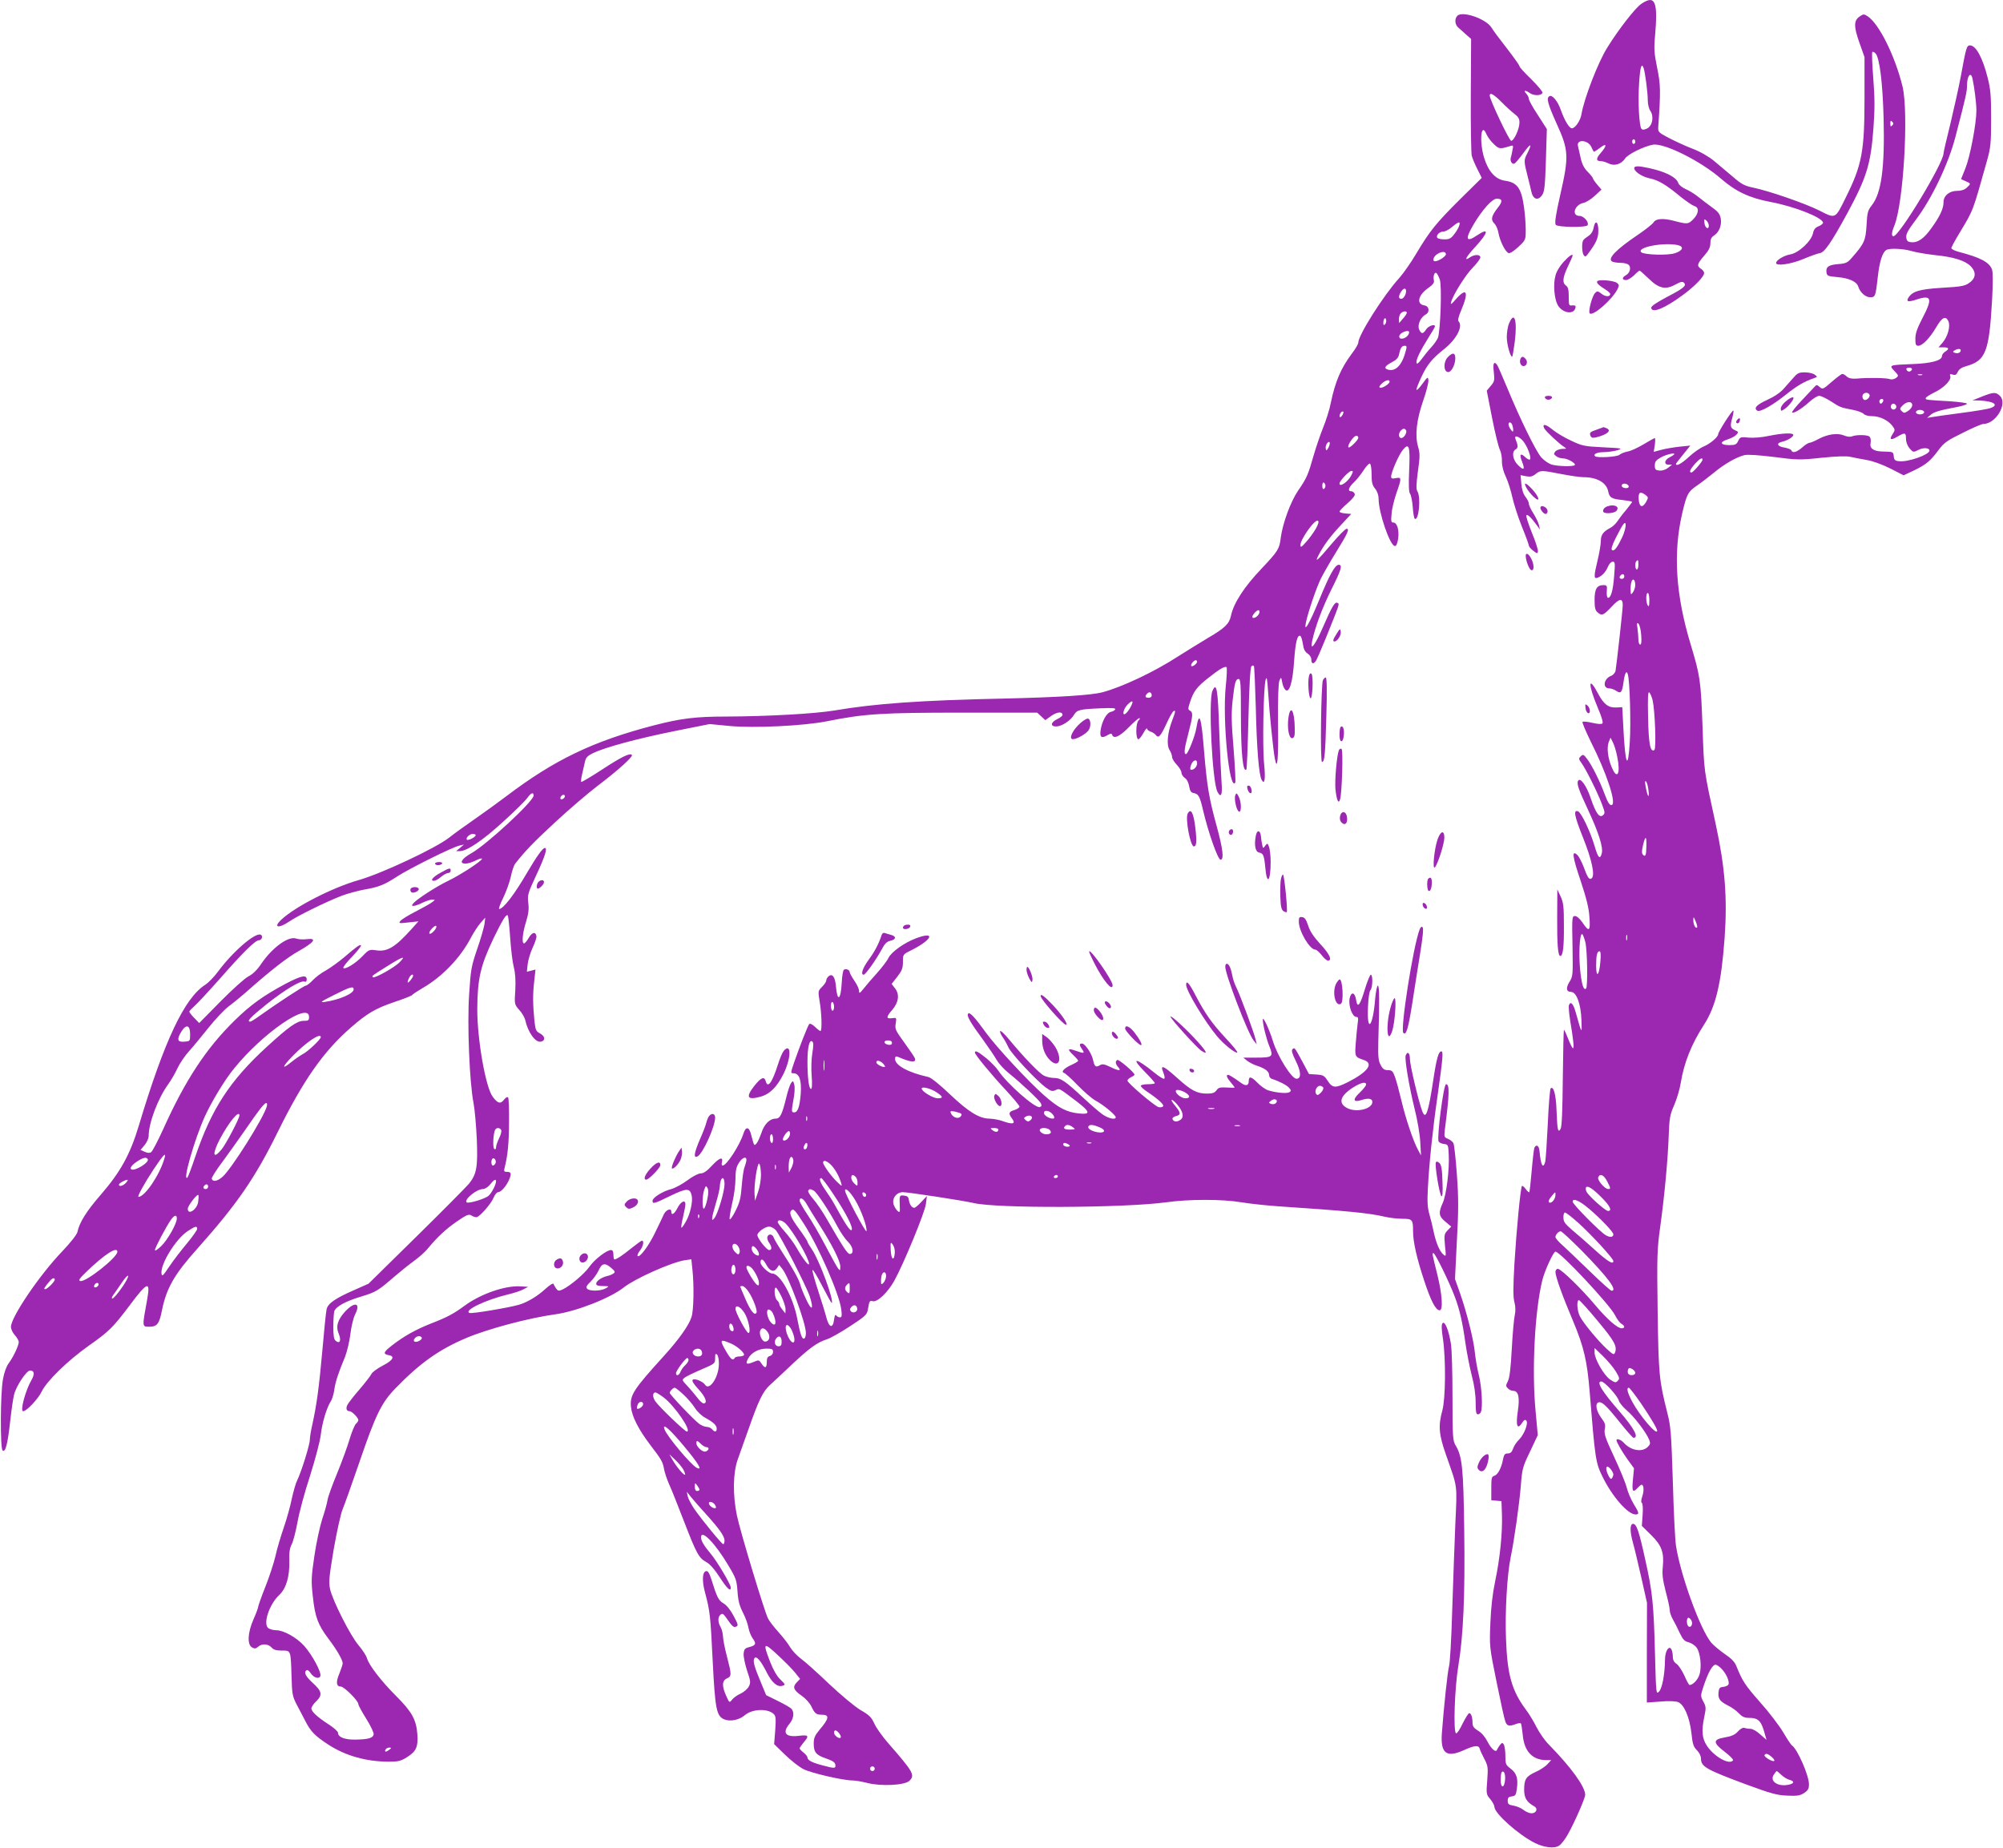 <?xml version="1.0" standalone="no"?>
<!DOCTYPE svg PUBLIC "-//W3C//DTD SVG 20010904//EN"
 "http://www.w3.org/TR/2001/REC-SVG-20010904/DTD/svg10.dtd">
<svg version="1.0" xmlns="http://www.w3.org/2000/svg"
 width="1280pt" height="1181pt" viewBox="0 0 1280 1181"
 preserveAspectRatio="xMidYMid meet">
<g transform="translate(0,1181) scale(0.1,-0.1)"
fill="#9c27b0" stroke="none">
<path d="M10488 11785 c-38 -26 -145 -163 -216 -278 -59 -93 -149 -326 -166
-428 -7 -41 -40 -89 -61 -89 -17 0 -47 50 -71 118 -19 55 -55 99 -73 87 -20
-12 -11 -47 46 -174 78 -171 80 -209 24 -455 -30 -132 -37 -183 -29 -193 13
-16 193 -18 203 -3 12 19 -24 60 -51 60 -54 0 -32 72 25 83 17 4 50 24 73 46
l42 39 -27 32 c-15 17 -27 35 -27 39 0 4 -15 24 -34 43 -24 24 -37 51 -45 89
-7 29 -14 63 -17 75 -12 47 67 40 86 -7 7 -16 14 -29 17 -29 2 0 20 12 39 26
42 33 45 14 4 -33 -32 -36 -32 -53 1 -53 11 0 33 -7 49 -15 36 -18 81 -5 105
32 18 27 118 77 177 88 71 13 305 -103 437 -218 93 -81 182 -123 316 -148 155
-29 335 -101 335 -133 0 -6 -13 -16 -28 -22 -21 -8 -31 -20 -36 -44 -10 -51
-92 -127 -145 -136 -41 -7 -91 -37 -91 -55 0 -21 94 -8 173 25 45 19 93 36
106 38 30 4 73 66 175 253 124 229 151 314 168 545 9 120 9 192 -1 319 -7 90
-10 166 -6 169 3 3 12 -1 20 -9 26 -26 46 -186 52 -414 8 -318 -14 -480 -76
-558 -25 -32 -29 -46 -33 -127 -6 -97 -14 -116 -91 -204 -30 -35 -39 -40 -90
-44 -62 -5 -80 -18 -75 -54 3 -21 10 -24 68 -29 75 -6 126 -29 135 -61 12 -37
46 -68 76 -68 33 0 35 5 49 131 11 97 29 155 54 171 19 13 110 9 163 -7 27 -8
92 -19 144 -25 122 -12 195 -35 231 -70 34 -34 36 -69 6 -97 -35 -31 -53 -35
-196 -43 -136 -9 -180 -22 -206 -62 -17 -27 -2 -30 53 -12 95 31 102 6 36
-120 -34 -65 -45 -98 -45 -131 0 -38 3 -45 19 -45 26 0 74 50 114 118 37 64
61 76 78 39 14 -32 -3 -96 -37 -137 l-26 -30 31 0 c36 0 40 -10 11 -28 -11 -7
-20 -19 -20 -28 0 -28 -69 -47 -190 -51 -148 -6 -150 -6 -114 -44 28 -30 28
-31 10 -45 -13 -9 -28 -11 -40 -7 -22 8 -138 10 -213 3 -30 -2 -48 2 -61 13
-10 10 -23 17 -29 17 -5 0 -36 -23 -68 -51 -55 -48 -58 -49 -76 -33 -17 15
-21 16 -32 3 -7 -8 -44 -47 -82 -87 -37 -39 -66 -75 -63 -78 9 -9 59 21 108
65 25 23 54 41 65 41 12 0 45 -16 75 -35 60 -39 60 -39 142 -55 31 -6 62 -18
68 -26 7 -8 30 -14 54 -14 48 0 102 -26 129 -62 18 -24 18 -27 2 -52 -24 -36
-13 -43 30 -17 49 28 55 27 55 -13 0 -22 9 -45 23 -62 23 -26 24 -26 56 -10
31 17 71 14 71 -4 0 -26 -135 -74 -192 -68 -28 2 -34 8 -36 31 -4 30 -2 29
-70 31 -60 1 -86 20 -78 56 3 15 0 32 -7 39 -12 12 -81 14 -112 2 -12 -5 -33
-2 -52 6 -42 17 -104 8 -162 -23 -24 -13 -50 -24 -57 -24 -7 0 -29 -13 -47
-30 -36 -31 -63 -38 -69 -19 -2 6 -21 14 -43 18 -47 7 -57 28 -18 37 35 8 73
31 73 44 0 15 -68 12 -156 -6 -47 -10 -100 -14 -131 -11 -50 5 -53 4 -65 -21
-11 -23 -19 -27 -57 -27 -58 0 -64 20 -12 36 22 7 48 20 57 30 15 17 15 19
-10 30 -29 13 -31 26 -15 82 6 22 8 41 6 43 -6 6 -97 -136 -97 -151 0 -18 -52
-62 -93 -79 -22 -9 -64 -38 -94 -66 -46 -43 -83 -63 -83 -45 0 2 21 30 46 60
l46 57 -69 -7 c-37 -4 -90 -13 -116 -20 l-49 -13 7 44 c3 24 3 44 0 44 -3 0
-36 -18 -72 -40 -37 -22 -82 -43 -102 -46 -20 -4 -43 -13 -52 -21 -16 -14
-144 -21 -156 -9 -14 13 13 26 55 26 26 0 65 6 87 12 38 12 32 13 -90 19 -121
6 -135 9 -206 43 -42 19 -95 51 -119 71 -42 35 -68 39 -51 6 11 -19 97 -100
127 -118 17 -11 16 -12 -12 -12 -17 -1 -38 -8 -45 -17 -11 -14 -10 -18 6 -30
10 -8 30 -14 44 -14 29 0 85 -33 74 -43 -10 -10 -103 -8 -145 3 -21 6 -50 26
-69 47 -35 41 -135 244 -219 448 -30 72 -58 136 -63 143 -20 26 -28 10 -21
-46 6 -53 4 -61 -19 -88 l-26 -31 34 -174 c19 -96 41 -187 50 -204 8 -16 14
-50 13 -75 0 -29 9 -65 26 -100 14 -30 32 -89 41 -130 9 -41 36 -125 60 -185
25 -61 45 -116 45 -122 0 -6 12 -21 28 -33 24 -19 27 -20 30 -5 2 9 -15 64
-39 121 -23 57 -39 107 -35 111 7 8 32 -16 69 -67 l18 -25 -6 27 c-3 16 -19
49 -35 75 -17 26 -30 54 -30 64 0 9 -10 29 -22 44 -14 18 -23 47 -26 83 l-5
55 35 -7 c27 -5 41 -2 61 14 31 25 37 25 165 0 56 -11 119 -20 140 -20 87 0
147 -34 159 -90 8 -41 21 -49 92 -56 33 -4 61 -9 61 -12 0 -2 -17 -25 -38 -51
-22 -25 -47 -59 -57 -74 -10 -15 -30 -34 -46 -42 -44 -23 -59 -44 -59 -83 0
-20 -9 -74 -20 -120 -25 -105 -26 -123 -2 -115 28 10 53 36 67 70 8 19 21 33
31 33 15 0 16 -10 9 -92 -7 -93 -21 -142 -40 -139 -5 1 -9 20 -7 41 3 37 1 40
-22 40 -41 0 -56 -24 -56 -94 0 -48 4 -67 18 -79 28 -25 38 -21 91 35 50 54
71 57 71 10 0 -28 -39 -379 -46 -420 -3 -12 -15 -27 -29 -32 -47 -18 -56 -80
-11 -80 12 0 32 -7 45 -16 29 -20 37 -10 46 56 8 60 20 80 28 48 12 -44 20
-314 12 -430 -11 -188 -29 -150 -41 89 l-7 133 -38 -2 c-52 -2 -80 20 -118 91
-63 119 -63 55 0 -94 24 -56 35 -93 29 -99 -6 -6 -30 -4 -65 4 -30 7 -58 10
-62 6 -4 -3 21 -61 54 -129 98 -194 161 -384 135 -401 -14 -8 -26 10 -51 77
-28 75 -77 174 -108 215 -23 31 -27 32 -41 18 -15 -14 -14 -18 5 -44 28 -39
100 -183 129 -259 21 -55 22 -63 7 -74 -22 -19 -45 13 -78 110 -26 78 -66 134
-80 111 -11 -18 2 -55 65 -190 66 -142 96 -236 86 -274 -11 -43 -24 -30 -46
47 -27 92 -85 213 -105 221 -32 12 -25 -26 30 -165 59 -147 80 -248 55 -264
-15 -9 -24 4 -51 77 -12 31 -30 65 -40 74 -36 33 -31 -10 22 -166 37 -113 53
-174 56 -232 7 -91 -2 -98 -44 -35 -18 25 -36 42 -48 42 -19 0 -20 -7 -16
-192 3 -184 3 -193 -19 -228 -25 -40 -21 -65 10 -65 34 0 63 -78 66 -180 4
-92 3 -92 -35 44 -16 60 -34 80 -45 51 -3 -8 1 -52 8 -98 21 -125 26 -177 18
-177 -4 0 -18 27 -31 61 -13 33 -25 59 -27 56 -2 -2 -5 -140 -7 -308 -2 -207
-6 -310 -14 -324 -17 -29 -21 -10 -26 115 -3 101 -19 162 -38 143 -4 -4 -13
-107 -18 -228 -6 -121 -13 -230 -17 -243 -14 -47 -28 -18 -36 72 -3 34 -22 45
-33 19 -3 -10 -11 -76 -17 -148 -6 -71 -13 -132 -15 -135 -2 -3 -13 6 -23 20
-10 14 -21 22 -24 20 -9 -9 -35 -281 -48 -493 -9 -157 -9 -219 0 -251 7 -28 8
-55 2 -82 -5 -21 -14 -118 -19 -215 -7 -126 -14 -185 -25 -207 -14 -28 -14
-32 0 -46 8 -9 24 -16 35 -16 33 0 42 -44 28 -133 -13 -90 -3 -118 27 -73 11
19 20 24 27 17 16 -16 -12 -88 -45 -122 -16 -15 -34 -42 -39 -59 -8 -22 -17
-30 -34 -30 -18 0 -24 -7 -30 -37 -10 -56 -34 -100 -56 -106 -17 -5 -19 -14
-19 -80 l0 -76 33 -3 32 -3 3 -85 c4 -114 -12 -279 -43 -425 -17 -82 -27 -168
-31 -270 -6 -149 -6 -151 40 -377 25 -124 50 -238 56 -252 10 -28 24 -32 66
-16 15 6 29 8 33 5 3 -3 8 -37 12 -74 9 -105 62 -161 150 -161 l32 0 -24 -26
c-13 -15 -47 -37 -76 -50 -61 -28 -73 -46 -73 -114 0 -52 16 -78 65 -106 25
-14 13 -44 -18 -44 -14 0 -37 10 -52 22 -15 12 -44 24 -64 27 -30 5 -36 10
-36 31 0 20 6 26 26 28 23 3 27 9 32 47 10 67 -1 101 -39 130 -32 24 -34 30
-34 83 0 31 -5 64 -10 72 -9 13 -12 12 -25 -4 -8 -10 -16 -24 -18 -29 -7 -22
-37 4 -61 51 -16 31 -38 57 -61 70 -27 17 -35 28 -35 51 0 35 -9 61 -21 61 -5
0 -24 -30 -42 -66 -17 -37 -36 -65 -42 -63 -19 7 -9 293 14 429 32 191 44 450
38 870 -5 395 -13 474 -56 543 -17 30 -19 53 -19 307 0 151 -4 304 -10 340
-13 84 -38 148 -53 133 -8 -8 -8 -36 2 -100 19 -130 17 -383 -4 -459 -27 -98
-22 -154 24 -284 75 -215 71 -179 59 -445 -6 -132 -14 -382 -20 -555 -5 -173
-14 -331 -20 -350 -9 -32 -33 -255 -46 -430 -9 -128 30 -157 142 -106 66 30
93 33 100 9 2 -10 16 -40 30 -66 23 -45 24 -55 18 -137 -7 -86 -6 -90 20 -120
14 -17 26 -40 26 -49 0 -41 152 -177 257 -230 60 -30 126 -38 156 -18 14 9 39
41 56 72 43 76 111 232 111 253 0 52 -90 176 -233 322 -25 25 -59 74 -77 109
-18 36 -49 88 -70 115 -89 120 -118 222 -126 451 -7 172 7 411 30 522 22 106
55 336 65 460 8 105 12 119 59 216 l49 104 -14 154 c-25 262 -5 641 43 836 15
61 71 183 84 183 30 0 349 -341 381 -407 12 -24 30 -48 40 -54 23 -12 25 -29
2 -29 -27 0 -94 59 -168 147 -86 103 -219 233 -240 233 -8 0 -15 -9 -15 -20 0
-30 46 -157 113 -315 68 -162 90 -254 106 -455 34 -422 38 -449 80 -535 61
-127 163 -245 213 -245 25 0 23 11 -12 67 -16 26 -37 74 -45 106 -8 32 -45
120 -81 197 -55 118 -64 144 -59 174 6 28 2 41 -19 69 -34 44 -45 94 -22 103
22 8 50 -18 142 -133 41 -51 78 -93 83 -93 36 0 4 61 -91 170 -111 127 -149
190 -115 190 20 0 105 -93 112 -123 4 -13 26 -40 50 -61 47 -39 127 -144 144
-189 9 -22 7 -30 -11 -47 -37 -34 -107 -21 -152 29 -17 19 -46 29 -46 16 0
-13 35 -73 72 -125 l40 -55 -7 -72 c-7 -77 -1 -87 30 -53 10 11 21 20 25 20
15 0 17 -38 5 -74 -8 -24 -9 -38 -3 -42 6 -4 8 -35 5 -77 l-5 -70 59 -58 c68
-67 84 -111 75 -204 -5 -47 -1 -80 18 -155 14 -52 26 -106 26 -120 0 -14 9
-41 20 -60 11 -19 31 -58 44 -87 20 -42 31 -54 57 -60 18 -5 41 -20 51 -34 24
-32 34 -125 18 -173 -10 -33 -42 -66 -63 -66 -4 0 -19 27 -33 60 -15 32 -37
66 -50 75 -17 11 -24 25 -24 48 0 17 -5 39 -10 47 -17 24 -40 -16 -40 -69 -1
-92 -18 -183 -38 -203 -19 -19 -19 -16 -26 244 -8 315 -16 394 -63 603 -39
179 -55 225 -77 225 -21 0 -21 -48 -1 -120 9 -30 32 -129 53 -220 l37 -165 -1
-319 0 -318 86 6 c53 5 96 3 113 -3 39 -15 74 -96 86 -199 7 -69 13 -87 35
-109 15 -15 26 -37 26 -53 0 -52 32 -70 290 -166 155 -57 197 -69 260 -71 62
-3 81 -1 108 16 26 17 32 27 32 57 0 56 -75 227 -109 248 -6 4 -31 42 -57 86
-26 43 -93 131 -149 193 -94 107 -110 132 -149 228 -10 26 -32 49 -74 77 -33
23 -71 55 -86 72 -71 85 -198 435 -226 622 -6 40 -15 226 -20 412 -10 307 -13
349 -35 435 -53 211 -56 244 -62 651 -5 354 -3 397 16 535 27 193 50 438 55
592 4 108 8 129 35 190 16 37 35 100 41 138 22 134 68 249 149 375 76 117 111
267 132 555 18 256 3 448 -56 723 -78 359 -75 332 -85 625 -11 296 -15 326
-75 525 -97 319 -114 587 -55 841 29 123 37 138 94 177 28 19 77 57 109 83 67
56 145 100 195 112 23 5 91 0 190 -12 146 -19 162 -20 301 -5 100 10 159 12
186 6 22 -5 69 -14 103 -20 38 -6 99 -28 151 -54 l86 -44 68 32 c76 37 104 60
157 132 33 44 54 59 152 107 63 32 122 57 131 57 81 0 158 129 108 179 -26 26
-41 26 -116 -4 l-60 -24 45 -1 c92 -4 128 -29 68 -49 -18 -6 -103 -20 -188
-31 -85 -11 -168 -23 -185 -26 l-30 -5 22 19 c22 19 54 29 176 52 31 6 57 15
57 20 0 4 -48 11 -107 15 -156 9 -158 9 -157 20 0 6 26 22 56 37 62 30 110 80
101 104 -5 13 -1 15 15 10 17 -6 24 -2 33 17 8 17 25 29 55 37 123 35 145 90
164 417 6 113 6 181 0 200 -17 47 -74 77 -212 113 -27 7 -48 18 -48 24 0 6 23
49 51 95 92 153 84 134 176 461 24 86 27 111 27 270 0 148 -3 188 -22 263 -32
128 -75 207 -113 207 -21 0 -25 -14 -59 -200 -13 -69 -43 -204 -66 -300 -24
-96 -44 -182 -44 -190 0 -62 -283 -530 -320 -530 -14 0 -12 25 5 66 59 141 93
723 53 891 -48 196 -150 401 -223 449 -23 15 -27 15 -49 0 -40 -26 -41 -63 -4
-168 l33 -93 0 -260 c0 -344 -16 -429 -121 -640 -67 -136 -63 -134 -167 -81
-92 46 -319 125 -425 147 -53 11 -74 22 -128 69 -36 30 -90 76 -120 101 -34
28 -85 58 -137 78 -45 17 -113 49 -152 69 -68 36 -70 38 -68 72 16 228 15 269
-7 376 -19 92 -21 123 -14 199 20 226 2 271 -88 210z m16 -412 c10 -31 26
-157 26 -203 0 -25 7 -56 16 -68 24 -35 15 -93 -18 -112 -19 -10 -31 -11 -38
-4 -15 15 -24 176 -15 297 6 100 16 130 29 90z m2101 -65 c12 -56 25 -157 25
-204 0 -84 -40 -294 -70 -369 l-28 -70 29 -13 c35 -15 35 -16 7 -42 -14 -13
-35 -20 -62 -20 -49 0 -86 -31 -86 -72 0 -41 -23 -91 -76 -164 -48 -69 -89
-97 -132 -92 -21 2 -28 9 -30 31 -3 21 12 47 63 115 101 134 206 354 251 527
66 253 74 290 74 327 0 63 24 94 35 46z m-513 -300 c-9 -9 -12 -7 -12 12 0 19
3 21 12 12 9 -9 9 -15 0 -24z m-1642 -103 c0 -8 -4 -15 -10 -15 -5 0 -10 7
-10 15 0 8 5 15 10 15 6 0 10 -7 10 -15z m2080 -1334 c0 -15 -19 -23 -38 -16
-14 5 -14 7 -2 15 19 12 40 13 40 1z m-312 -123 c-3 -7 -11 -13 -18 -13 -7 0
-15 6 -17 13 -3 7 4 12 17 12 13 0 20 -5 18 -12z m65 -35 c-7 -2 -19 -2 -25 0
-7 3 -2 5 12 5 14 0 19 -2 13 -5z m-337 -124 c10 -17 -23 -46 -37 -32 -7 7 -9
19 -6 27 7 18 33 21 43 5z m88 -44 c-4 -8 -10 -15 -15 -15 -5 0 -9 7 -9 15 0
8 7 15 15 15 9 0 12 -6 9 -15z m186 -25 c0 -11 -12 -27 -26 -36 -23 -15 -27
-16 -41 -2 -14 14 -13 18 6 37 27 27 61 28 61 1z m-104 -1 c10 -17 -13 -36
-27 -22 -12 12 -4 33 11 33 5 0 12 -5 16 -11z m179 -39 c8 -13 -20 -24 -41
-16 -20 8 -9 26 16 26 10 0 22 -5 25 -10z m-2631 -86 c3 -9 6 -23 6 -32 -1
-15 -3 -14 -15 2 -17 22 -20 46 -6 46 5 0 12 -7 15 -16z m70 -104 c27 -33 54
-106 43 -117 -4 -3 -18 3 -30 15 -32 30 -39 18 -20 -30 20 -51 11 -58 -27 -20
-34 34 -41 85 -14 100 16 9 16 23 -1 65 -12 29 21 20 49 -13z m963 -86 c-4 -4
-17 -12 -29 -18 -32 -16 -36 -46 -6 -46 l23 0 -25 -20 c-15 -12 -37 -19 -55
-18 -26 3 -30 7 -30 33 0 24 7 34 40 52 36 20 98 33 82 17z m183 -32 c0 -12
-60 -82 -71 -82 -17 0 -9 19 22 55 30 33 49 44 49 27z m-472 -169 c2 -8 -5
-13 -17 -13 -21 0 -35 13 -24 24 10 10 36 3 41 -11z m108 -57 c18 -14 18 -17
4 -43 -24 -42 -44 -36 -48 15 -3 46 9 54 44 28z m-149 -269 c-32 -67 -51 -92
-65 -83 -8 5 -1 29 24 79 20 40 41 78 48 86 23 29 18 -28 -7 -82z m103 -177
c0 -16 -4 -30 -10 -30 -11 0 -14 43 -3 53 11 12 13 8 13 -23z m-90 -75 c0 -8
-7 -15 -15 -15 -16 0 -20 12 -8 23 11 12 23 8 23 -8z m70 -54 c0 -15 -7 -36
-15 -47 -13 -18 -14 -17 -15 18 0 43 9 70 21 62 5 -3 9 -18 9 -33z m90 -98 c0
-35 -3 -44 -10 -33 -13 20 -13 80 0 80 6 0 10 -21 10 -47z m-52 -223 c3 -40 1
-60 -7 -60 -6 0 -11 15 -11 33 0 17 -3 50 -6 72 -5 33 -4 38 7 28 7 -7 15 -40
17 -73z m73 -416 c15 -65 24 -310 11 -318 -26 -16 -37 40 -40 209 -3 129 -1
167 8 159 6 -6 16 -29 21 -50z m-226 -362 c22 -106 0 -150 -34 -69 -26 58 -34
127 -21 163 l12 29 14 -28 c9 -16 22 -58 29 -95z m200 -217 c6 -57 -8 -35 -19
30 -5 28 -4 37 3 30 6 -6 13 -33 16 -60z m-14 -356 c-1 -57 -6 -68 -22 -52 -8
8 -8 25 1 63 15 62 23 58 21 -11z m324 -517 c-10 -10 -25 21 -24 48 1 23 2 22
15 -9 8 -18 12 -36 9 -39z m-714 -94 c13 -53 16 -284 5 -296 -16 -15 -28 23
-38 116 -10 101 -4 232 12 232 4 0 14 -24 21 -52z m266 15 c-3 -10 -5 -4 -5
12 0 17 2 24 5 18 2 -7 2 -21 0 -30z m-170 -139 c-7 -90 -27 -109 -27 -27 0
67 6 93 22 93 7 0 9 -24 5 -66z m43 -1404 c24 -46 24 -50 7 -50 -22 0 -70 57
-64 74 11 28 36 17 57 -24z m-33 -106 c52 -52 67 -84 39 -84 -17 0 -122 94
-137 122 -5 10 -7 23 -4 28 9 15 43 -6 102 -66z m-297 18 c0 -26 -25 -56 -39
-48 -8 5 -5 16 11 36 28 35 28 35 28 12z m217 -90 c77 -66 153 -147 153 -161
0 -19 -20 -22 -47 -7 -33 17 -213 198 -213 215 0 26 44 7 107 -47z m-70 -89
c82 -74 223 -227 223 -243 0 -25 -35 -4 -117 70 -48 44 -114 101 -145 127 -47
40 -57 54 -57 81 -1 17 4 32 10 32 6 0 45 -30 86 -67z m19 -175 c169 -172 233
-258 193 -258 -7 0 -68 55 -138 123 -69 67 -147 141 -173 165 -27 23 -48 48
-48 55 0 16 20 37 34 37 6 0 65 -55 132 -122z m103 -450 c108 -129 126 -163
112 -202 -7 -18 -11 -16 -54 23 -56 52 -149 164 -171 208 -18 35 -22 103 -6
103 5 0 59 -59 119 -132z m118 -326 c23 -38 24 -45 11 -58 -12 -13 -18 -12
-48 8 -40 27 -100 131 -100 173 l0 29 56 -54 c30 -30 67 -74 81 -98z m123 -7
c0 -17 -36 -20 -45 -5 -4 6 -4 18 -1 26 4 12 10 13 26 4 11 -6 20 -17 20 -25z
m38 -197 c64 -95 102 -159 102 -173 0 -34 -111 95 -159 185 -31 58 -39 90 -22
90 5 0 40 -46 79 -102z m-178 -452 c0 -6 -4 -17 -9 -24 -6 -10 -13 -3 -25 22
-21 45 -11 69 16 37 10 -13 18 -28 18 -35z m499 -934 c11 -21 -2 -48 -18 -38
-14 9 -15 56 -1 56 5 0 14 -8 19 -18z m193 -309 c30 -31 51 -80 44 -99 -3 -7
-17 -14 -33 -16 -24 -2 -28 -8 -31 -36 -4 -40 9 -57 62 -84 23 -11 53 -33 68
-49 20 -21 36 -29 62 -29 63 0 81 -18 104 -103 l11 -38 -40 35 c-22 21 -50 36
-63 36 -13 0 -31 3 -39 6 -9 3 -26 -6 -41 -23 -19 -21 -41 -31 -84 -38 -77
-13 -77 -34 1 -93 31 -24 55 -48 52 -53 -21 -33 -120 22 -166 91 -33 49 -37
96 -17 191 11 52 10 62 -7 93 -19 36 -19 36 4 106 28 82 55 130 74 130 7 0 25
-12 39 -27z m319 -562 c13 -11 21 -22 17 -26 -9 -9 -68 26 -62 37 8 13 20 10
45 -11z m-1703 -146 c-4 -56 -28 -58 -28 -2 0 24 3 47 7 50 13 14 24 -11 21
-48z m1766 30 c15 -14 38 -28 51 -31 32 -8 32 -22 1 -30 -72 -18 -131 20 -100
64 8 12 16 22 18 22 2 0 15 -11 30 -25z"/>
<path d="M9313 11709 c-19 -19 -16 -57 6 -75 10 -9 33 -29 50 -45 l32 -28 -2
-358 c-1 -197 2 -371 6 -388 4 -16 20 -55 36 -86 l28 -56 -136 -134 c-156
-155 -196 -205 -282 -349 -34 -58 -84 -129 -110 -158 -97 -106 -261 -364 -261
-412 0 -9 -18 -40 -41 -70 -70 -94 -106 -177 -135 -317 -8 -42 -31 -113 -49
-157 -18 -45 -45 -124 -60 -176 -35 -123 -44 -146 -99 -225 -49 -72 -100 -211
-112 -306 -8 -67 -18 -83 -119 -190 -114 -119 -182 -224 -199 -306 -11 -51
-40 -78 -144 -139 -53 -32 -141 -86 -196 -121 -149 -97 -359 -196 -482 -228
-73 -19 -285 -32 -629 -40 -530 -11 -824 -32 -1081 -76 -126 -21 -429 -38
-694 -39 -195 0 -290 -12 -460 -56 -389 -101 -637 -220 -944 -453 -56 -42
-148 -109 -206 -149 -58 -40 -130 -92 -160 -116 -85 -67 -430 -229 -577 -271
-166 -47 -407 -170 -495 -253 -55 -51 -18 -59 52 -11 51 35 232 124 332 163
37 14 102 32 145 40 94 16 128 30 213 85 77 50 352 187 395 196 l30 7 -25 -21
-25 -21 25 0 c44 0 149 71 280 192 71 64 138 131 150 148 23 33 40 39 40 15 0
-36 -299 -313 -397 -368 -64 -36 -82 -67 -38 -67 14 0 44 9 65 20 22 11 40 16
40 11 0 -14 -142 -106 -220 -143 -71 -34 -198 -116 -219 -142 -11 -14 -11 -16
3 -16 9 0 34 9 56 20 22 11 50 20 62 20 22 0 21 -1 -7 -21 -16 -11 -64 -37
-106 -59 -41 -21 -82 -46 -90 -56 -13 -16 -10 -17 50 -10 l65 7 -43 -48 c-105
-117 -156 -148 -227 -137 -43 6 -47 5 -87 -37 -45 -47 -112 -88 -123 -76 -4 4
21 36 56 72 34 36 60 69 57 72 -8 7 -25 -5 -107 -75 -34 -29 -87 -67 -116 -84
-30 -16 -69 -45 -86 -64 -18 -19 -38 -34 -44 -34 -11 0 -188 -116 -298 -195
-26 -19 -52 -35 -57 -35 -25 0 1 28 103 110 120 95 220 155 244 146 9 -4 14 1
14 14 0 32 -36 24 -135 -28 -142 -76 -223 -134 -325 -234 -182 -178 -316 -382
-456 -693 -35 -77 -70 -144 -78 -149 -9 -7 -24 -6 -41 2 l-27 12 26 31 c14 17
26 43 26 58 0 83 59 240 125 331 18 25 45 71 59 102 15 32 49 82 75 110 26 29
82 97 125 151 42 53 100 114 129 136 29 21 93 74 142 118 131 115 235 196 302
233 103 58 122 86 52 77 -23 -3 -53 -1 -66 4 -49 18 -152 -56 -224 -162 -26
-39 -54 -66 -82 -80 -23 -12 -102 -83 -178 -160 l-136 -138 -31 32 c-18 18
-32 36 -32 41 0 4 14 19 30 33 17 14 90 93 164 176 146 167 227 247 250 247
20 0 29 30 11 36 -36 14 -180 -111 -274 -239 -23 -31 -59 -68 -79 -81 -133
-85 -261 -355 -425 -901 -56 -186 -117 -296 -246 -445 -89 -102 -134 -175
-146 -234 -4 -17 -41 -65 -98 -125 -145 -151 -327 -420 -327 -482 0 -14 11
-38 25 -53 14 -15 25 -35 25 -44 -1 -24 -35 -96 -64 -135 -15 -20 -29 -58 -37
-102 -17 -90 -18 -439 -3 -455 18 -18 33 38 49 185 8 72 19 148 25 171 13 54
79 154 102 154 28 0 31 -23 9 -61 -39 -68 -74 -199 -53 -199 22 0 96 79 118
125 33 68 166 198 303 295 128 90 154 116 260 257 113 151 133 159 112 40 -33
-181 -34 -177 13 -177 50 0 64 18 81 105 29 142 79 230 228 396 253 284 368
451 512 744 163 330 291 514 468 668 103 90 158 122 276 162 61 20 113 41 116
46 3 5 34 25 68 45 124 72 240 193 306 320 18 34 46 77 62 95 l30 34 -5 -42
c-4 -23 -24 -95 -47 -160 -37 -109 -41 -131 -51 -288 -13 -191 2 -561 28 -695
8 -41 17 -146 21 -232 7 -179 -1 -222 -50 -284 -18 -21 -169 -174 -337 -339
l-305 -300 -90 -40 c-122 -53 -171 -87 -178 -124 -4 -16 -16 -135 -27 -263
-21 -235 -36 -345 -64 -473 -9 -38 -16 -82 -16 -97 0 -33 -55 -207 -80 -258
-10 -19 -25 -73 -35 -118 -9 -46 -32 -129 -51 -184 -19 -55 -44 -138 -54 -185
-11 -46 -40 -135 -65 -197 -25 -63 -45 -120 -45 -126 0 -6 -13 -42 -30 -80
-38 -86 -41 -163 -9 -180 16 -9 24 -8 38 4 24 22 64 20 86 -4 13 -15 31 -20
66 -20 58 0 57 5 62 -166 3 -110 6 -126 31 -175 16 -30 41 -78 56 -107 35 -69
61 -96 148 -153 109 -71 242 -109 387 -109 62 0 77 4 118 30 57 36 70 66 64
146 -7 93 -35 143 -136 244 -96 96 -175 199 -186 242 -4 14 -27 50 -52 80 -53
61 -167 286 -184 362 -9 45 -6 77 24 256 20 113 45 226 56 252 11 26 59 160
107 300 104 305 142 383 232 475 155 160 277 247 452 321 137 58 398 128 573
152 133 19 349 104 433 171 71 56 302 160 390 174 l42 6 7 -67 c11 -103 8
-260 -6 -302 -17 -54 -81 -143 -173 -245 -197 -217 -221 -253 -214 -328 6 -63
48 -145 123 -244 73 -95 80 -108 89 -157 4 -21 18 -63 32 -95 15 -32 57 -139
95 -237 80 -207 95 -234 142 -260 23 -12 53 -46 86 -97 49 -75 71 -95 71 -66
0 20 -87 167 -129 217 -43 51 -61 82 -61 104 0 55 92 -40 174 -179 50 -83 54
-96 59 -168 4 -59 13 -92 35 -135 16 -31 32 -75 35 -97 4 -21 16 -52 27 -67
25 -34 20 -45 -23 -56 -27 -7 -32 -13 -35 -43 -1 -19 9 -67 22 -107 23 -67 24
-77 11 -102 -8 -15 -31 -35 -52 -45 -21 -9 -46 -27 -55 -39 -17 -21 -17 -21
-37 24 -29 63 -27 98 4 112 31 14 31 23 0 142 -14 53 -25 111 -25 129 -1 17
-7 43 -15 57 -18 32 -19 64 -1 79 11 10 18 7 33 -14 44 -63 50 -68 67 -62 15
6 14 13 -16 69 -20 38 -45 69 -65 80 -32 19 -41 38 -78 156 -13 39 -21 52 -33
50 -24 -5 -27 -63 -6 -139 31 -117 34 -143 48 -429 16 -315 24 -359 75 -380
38 -15 95 -4 132 28 48 40 146 43 184 6 13 -13 14 -31 9 -104 l-7 -88 69 -67
c38 -37 91 -79 119 -93 50 -25 252 -72 312 -72 17 0 60 -7 95 -16 89 -23 241
-15 270 14 36 36 25 56 -134 238 -37 42 -78 99 -90 126 -19 42 -33 56 -89 88
-38 23 -122 93 -203 169 -75 72 -156 144 -180 161 -23 17 -53 49 -67 72 -13
23 -47 66 -75 97 -28 31 -58 70 -66 86 -24 48 -178 558 -199 659 -27 131 -25
272 5 356 13 36 44 126 71 200 62 177 90 236 134 276 20 18 83 77 141 132 113
106 162 142 225 162 22 7 88 44 147 83 98 64 108 74 114 106 9 55 11 60 32 54
29 -7 96 57 137 131 59 106 196 438 202 491 l6 50 -35 -37 c-19 -21 -40 -38
-45 -38 -16 0 -31 22 -35 50 -2 19 -10 26 -30 28 -30 4 -31 2 -28 -67 2 -39 0
-43 -13 -32 -9 7 -20 25 -26 41 -13 39 17 80 59 80 35 0 386 -54 450 -69 148
-36 961 -32 1230 4 151 21 359 21 485 0 55 -9 159 -20 230 -25 447 -30 580
-43 680 -66 33 -8 85 -14 116 -14 65 0 69 -5 69 -80 0 -68 24 -174 72 -318 42
-128 73 -187 98 -187 23 0 16 102 -14 225 -36 144 -35 140 -25 140 10 0 101
-185 136 -279 31 -83 49 -161 68 -298 9 -61 27 -153 40 -204 16 -60 25 -122
25 -171 0 -60 3 -78 14 -78 8 0 17 7 20 16 12 32 5 158 -13 232 -11 43 -22
109 -26 147 -8 83 -51 254 -95 380 l-32 90 12 243 c11 196 11 278 0 425 -7
100 -17 190 -22 200 -5 10 -21 22 -35 28 -24 9 -25 13 -20 57 30 232 31 292 8
292 -16 0 -59 -334 -48 -365 3 -7 18 -15 34 -17 27 -3 28 -5 31 -68 5 -96 -15
-256 -38 -308 -29 -64 -26 -86 17 -121 l37 -31 -23 -24 c-22 -23 -23 -30 -17
-98 8 -71 7 -72 -12 -55 -24 22 -46 76 -61 147 -6 30 -18 80 -27 110 -12 43
-14 80 -9 170 8 153 30 367 60 575 36 253 39 295 26 295 -18 0 -31 -44 -52
-185 -32 -211 -48 -255 -70 -198 -23 60 -79 296 -79 333 0 40 -15 54 -27 24
-8 -22 21 -195 58 -346 17 -67 33 -161 35 -208 l5 -85 -19 35 c-30 54 -79 199
-107 318 -14 59 -32 126 -41 150 -13 36 -20 42 -45 42 -22 0 -33 7 -46 33 -15
27 -17 52 -15 152 8 258 7 355 -3 355 -5 0 -13 -37 -17 -83 -14 -181 -54 -227
-46 -53 2 56 9 101 16 108 14 14 16 98 2 98 -5 0 -21 -39 -36 -87 -33 -111
-49 -131 -58 -74 -7 49 -31 55 -41 11 -10 -46 16 -120 43 -120 12 0 13 -9 8
-42 -3 -24 -9 -79 -12 -124 -7 -88 -6 -90 51 -109 66 -22 27 -76 -100 -141
-82 -41 -100 -40 -132 10 -20 31 -28 35 -70 38 l-48 3 -42 79 c-50 92 -50 93
-64 79 -7 -7 -1 -29 21 -73 35 -70 37 -115 5 -115 -31 0 -120 142 -150 239
-24 78 -64 163 -65 140 -1 -29 22 -124 42 -172 27 -67 21 -72 -87 -72 l-80 0
25 -20 c14 -11 41 -25 60 -31 53 -17 80 -37 80 -60 0 -11 8 -22 18 -25 47 -15
93 -39 109 -56 15 -17 15 -21 3 -29 -16 -10 -84 -4 -136 12 -16 5 -48 27 -69
49 -39 40 -55 43 -55 10 0 -29 -18 -34 -47 -13 -50 36 -78 53 -85 53 -15 0 -8
-19 17 -48 14 -17 25 -31 25 -33 0 -2 -23 -2 -51 0 -43 2 -53 0 -65 -18 -12
-16 -26 -21 -60 -21 -65 0 -101 19 -190 99 -90 81 -112 90 -90 36 8 -19 11
-37 6 -40 -5 -3 -33 14 -62 38 -122 99 -157 102 -60 4 34 -34 62 -66 62 -70 0
-4 -20 -7 -45 -7 -25 0 -45 -5 -45 -10 0 -6 18 -23 41 -38 73 -49 111 -84 101
-94 -6 -6 -19 -7 -29 -4 -28 9 -198 154 -198 169 0 6 10 16 23 22 12 5 22 13
22 16 0 14 -101 100 -110 94 -15 -9 -12 -26 7 -47 22 -25 1 -24 -55 4 -36 17
-48 19 -64 9 -25 -15 -34 -8 -42 31 -8 42 -52 108 -71 108 -19 0 -19 -10 1
-38 18 -26 11 -27 -45 -7 -49 17 -52 9 -11 -30 17 -16 30 -32 30 -35 0 -4 -18
-15 -40 -25 -50 -22 -72 -46 -50 -53 8 -2 47 -37 85 -77 39 -40 90 -85 115
-99 53 -29 130 -93 130 -107 0 -19 -48 -8 -87 20 -22 16 -75 62 -119 103 -117
109 -145 128 -188 128 -20 0 -50 7 -65 15 -30 15 -128 117 -220 228 -30 37
-57 63 -60 56 -2 -6 6 -23 17 -39 11 -15 27 -44 36 -64 16 -38 177 -211 239
-257 33 -24 42 -26 62 -17 27 12 19 16 134 -71 88 -67 93 -86 17 -78 -80 8
-132 35 -226 118 -100 88 -304 308 -369 398 -74 102 -103 133 -114 122 -12
-12 13 -56 98 -171 34 -47 72 -103 84 -125 13 -22 47 -60 77 -84 80 -64 193
-171 205 -192 7 -15 6 -21 -6 -25 -28 -11 -211 150 -267 235 -13 19 -47 54
-76 78 -51 41 -72 52 -72 35 0 -13 107 -143 198 -240 48 -52 87 -99 87 -105 0
-7 -15 -16 -32 -22 -36 -10 -40 -21 -18 -51 29 -38 9 -44 -60 -19 -22 8 -58
14 -81 15 -65 0 -135 43 -253 155 -65 62 -121 107 -138 111 -127 28 -213 74
-213 115 0 16 4 19 18 14 85 -37 120 -39 108 -8 -3 8 -34 53 -67 99 -56 77
-61 87 -55 122 6 38 5 38 -24 34 -38 -5 -38 8 1 52 41 48 49 98 20 137 l-23
30 36 46 c30 39 36 54 36 94 0 49 0 49 53 75 137 69 158 125 29 76 -74 -28
-156 -87 -174 -124 -8 -18 -42 -62 -74 -98 -33 -36 -71 -81 -86 -100 -24 -30
-28 -32 -28 -14 0 12 -13 41 -30 65 -16 24 -30 49 -30 55 0 15 -23 24 -37 16
-6 -4 -12 -42 -14 -84 -6 -110 -28 -125 -37 -23 -5 61 -23 85 -47 65 -8 -7
-15 -19 -15 -27 0 -8 -12 -26 -27 -41 -26 -26 -26 -27 -15 -94 13 -75 16 -188
5 -188 -4 0 -20 12 -35 27 -17 16 -32 23 -37 17 -9 -10 -59 -138 -97 -247 -22
-65 -22 -67 -4 -67 38 0 53 -43 47 -131 -7 -85 -19 -119 -42 -119 -18 0 -18 5
-4 85 7 34 9 75 5 91 -7 27 -9 28 -21 11 -7 -10 -21 -51 -30 -90 -27 -111 -40
-137 -68 -137 -39 0 -74 -36 -92 -93 -10 -28 -23 -58 -31 -66 -15 -17 -15 -16
-34 57 -13 52 -35 54 -50 4 -24 -74 -107 -202 -132 -202 -6 0 -8 9 -5 20 10
39 -15 31 -62 -19 -33 -36 -55 -51 -73 -51 -15 0 -50 -18 -85 -44 -32 -24 -78
-49 -103 -56 -55 -14 -120 -55 -120 -75 0 -22 9 -20 115 32 104 50 124 50 135
2 9 -37 -9 -119 -37 -167 -13 -24 -27 -42 -29 -39 -2 2 2 33 11 68 8 35 15 72
15 82 0 31 -29 18 -50 -23 -21 -41 -40 -52 -40 -24 0 24 -32 13 -47 -16 -6
-14 -30 -64 -53 -111 -41 -88 -102 -170 -115 -157 -4 4 2 19 14 34 21 26 29
64 13 64 -4 0 -34 -22 -67 -48 -56 -46 -96 -72 -109 -72 -3 0 -6 14 -6 30 0
21 -5 30 -16 30 -27 0 -105 -60 -137 -106 -32 -46 -125 -124 -172 -146 -24
-11 -29 -10 -41 6 -7 11 -15 24 -17 30 -2 6 -24 -7 -49 -30 -53 -49 -118 -88
-173 -104 -67 -19 -299 -58 -314 -52 -41 15 100 83 244 118 39 9 84 24 100 33
l30 16 -49 3 c-97 6 -252 -47 -356 -123 -69 -51 -111 -74 -217 -115 -98 -39
-171 -80 -246 -138 -57 -44 -62 -56 -22 -64 41 -7 26 -33 -38 -66 -35 -18 -69
-43 -74 -55 -6 -12 -40 -56 -75 -97 -36 -41 -70 -85 -77 -98 -13 -24 -7 -42
13 -42 15 0 56 -42 56 -57 0 -6 -7 -16 -15 -23 -8 -7 -27 -51 -41 -99 -14 -47
-50 -146 -80 -219 -31 -74 -58 -150 -61 -170 -3 -20 -18 -75 -34 -122 -15 -47
-38 -152 -50 -235 -20 -135 -21 -161 -10 -258 14 -133 33 -182 99 -270 54 -71
92 -137 92 -159 0 -7 -10 -36 -21 -64 -24 -56 -20 -84 9 -84 21 0 112 -91 112
-112 0 -8 23 -50 50 -93 28 -44 49 -89 48 -100 -4 -24 -34 -33 -118 -34 -68
-1 -110 16 -110 44 0 8 -26 31 -58 52 -74 48 -112 83 -112 103 0 9 13 29 30
45 42 41 38 64 -20 117 -48 44 -61 70 -40 83 5 3 16 -5 25 -19 20 -30 54 -40
62 -19 9 23 -51 134 -103 193 -49 54 -131 100 -179 100 -17 0 -39 6 -50 13
-36 27 5 152 70 213 44 41 66 117 64 215 -2 54 2 83 15 108 10 19 26 82 37
141 10 59 46 193 80 296 34 108 64 221 69 264 9 78 37 170 63 212 9 12 19 46
23 73 7 52 25 107 68 210 13 33 29 99 35 147 6 50 19 105 31 128 36 71 -1 83
-61 21 -51 -55 -65 -98 -44 -147 17 -42 7 -66 -20 -44 -11 9 -15 32 -15 89 0
42 3 86 6 99 9 30 71 65 176 96 91 28 104 36 208 126 36 31 92 76 125 100 33
24 71 58 85 75 64 78 117 127 187 176 64 44 79 50 94 41 10 -7 25 -12 33 -12
19 0 92 82 110 124 8 20 21 36 29 36 19 0 53 39 71 81 16 40 13 49 -17 49 -16
0 -18 5 -12 27 20 81 27 153 28 290 1 83 -2 155 -6 159 -5 5 -17 -2 -27 -16
-22 -28 -40 -23 -72 21 -45 61 -98 364 -98 557 1 196 20 279 105 457 57 117
80 154 90 144 3 -4 10 -67 15 -140 5 -74 15 -159 23 -189 10 -38 13 -84 10
-147 -6 -92 -6 -92 25 -128 18 -19 34 -48 38 -63 17 -79 65 -147 100 -140 31
6 28 35 -4 52 -27 14 -30 21 -37 83 -10 102 -11 170 -1 252 l8 74 -27 -7 -28
-7 5 48 c3 26 17 74 32 106 15 31 26 65 24 74 -6 30 -27 25 -49 -11 -11 -20
-25 -36 -30 -36 -16 0 -10 65 12 136 16 52 20 82 15 122 -6 51 -3 62 49 174
58 124 75 178 57 178 -14 0 -50 -50 -112 -155 -83 -143 -154 -235 -180 -235
-5 0 6 32 25 70 19 39 41 99 49 135 7 36 20 73 27 83 64 82 115 135 254 264
88 82 212 188 275 236 132 100 228 187 218 197 -13 14 -69 -14 -194 -96 -69
-45 -127 -79 -130 -77 -2 3 0 27 7 54 6 27 14 63 18 79 5 23 17 35 52 52 75
36 281 92 519 140 l225 45 125 -12 c156 -15 475 0 625 30 239 48 352 55 862
55 l481 0 26 -24 26 -24 39 28 c38 26 71 28 71 5 0 -6 -16 -18 -35 -27 -43
-21 -44 -49 -1 -46 36 3 89 39 110 75 19 31 35 35 174 41 65 3 92 1 89 -6 -2
-7 -14 -14 -28 -17 -28 -6 -58 -61 -66 -120 -6 -44 7 -52 48 -27 17 10 23 10
26 0 10 -28 48 -11 105 47 32 33 63 60 69 60 6 0 3 -7 -6 -16 -18 -18 -18
-119 0 -119 5 0 20 18 32 40 12 22 23 35 23 28 0 -6 10 -15 22 -19 13 -4 28
-14 34 -22 17 -23 31 -8 68 72 18 40 38 76 45 80 15 10 14 -1 -9 -61 -30 -78
-36 -157 -16 -187 9 -14 16 -34 16 -44 0 -11 14 -33 30 -50 17 -18 30 -40 30
-51 0 -10 10 -25 21 -33 13 -8 24 -29 28 -53 5 -29 12 -41 26 -43 35 -7 42
-20 64 -115 35 -146 94 -312 111 -312 23 0 15 69 -25 215 -49 177 -62 259 -80
473 -18 228 -31 267 -50 153 -8 -51 -54 -166 -66 -166 -15 0 -11 34 16 136 29
112 30 130 9 142 -13 7 -13 13 2 58 22 66 43 94 117 152 69 55 104 75 115 68
4 -2 2 -58 -5 -123 -22 -217 23 -676 61 -615 3 6 -2 103 -11 217 -14 169 -15
224 -6 308 13 116 19 137 39 137 12 0 14 -40 14 -227 0 -250 13 -374 35 -351
3 3 9 150 13 327 5 207 12 325 19 332 6 6 13 7 16 2 3 -5 8 -123 12 -263 6
-266 20 -432 37 -464 20 -37 26 6 16 104 -11 108 -4 490 10 535 7 24 10 9 16
-80 7 -119 33 -378 43 -425 16 -81 23 -7 20 223 -1 166 2 260 9 277 11 24 11
24 18 -12 3 -20 13 -41 21 -48 25 -21 46 50 55 186 8 117 21 171 40 159 5 -3
12 -26 16 -51 4 -32 13 -50 30 -61 14 -9 24 -25 24 -39 0 -26 12 -31 27 -11 6
6 34 71 63 142 92 229 91 223 78 231 -17 11 -36 -22 -93 -153 -51 -117 -84
-160 -70 -92 17 85 65 214 122 329 64 127 74 160 48 160 -24 0 -59 -64 -125
-225 -63 -153 -99 -215 -85 -145 14 68 68 226 97 284 17 33 59 107 95 165 76
123 89 151 68 151 -8 0 -51 -44 -96 -97 -88 -105 -111 -125 -83 -72 30 60 76
122 144 194 l65 70 -37 3 c-21 2 -38 7 -38 12 0 5 23 29 51 53 35 31 50 50 46
61 -4 9 -13 16 -22 16 -24 0 -18 24 16 56 17 16 45 50 62 77 17 26 35 46 41
44 6 -2 11 -32 11 -68 0 -52 4 -70 23 -93 14 -18 22 -42 22 -66 0 -87 73 -300
104 -300 9 0 16 16 21 48 7 55 -7 102 -31 102 -14 0 -16 8 -11 58 2 31 17 90
31 131 34 96 33 102 -4 95 -23 -5 -30 -3 -30 10 0 27 49 140 75 171 40 48 47
23 40 -134 -4 -95 -2 -137 6 -147 6 -8 14 -46 17 -84 2 -39 9 -73 13 -76 26
-15 40 138 17 175 -9 15 -8 43 3 128 13 94 14 114 1 158 -21 73 -10 170 33
295 20 57 35 116 33 130 -3 24 -5 22 -38 -23 -19 -26 -36 -44 -38 -38 -2 5 13
43 33 85 36 76 67 114 144 175 79 63 122 146 92 177 -6 5 -1 31 16 69 51 120
37 152 -33 73 -29 -34 -36 -38 -31 -20 11 45 93 176 140 223 26 27 47 55 47
64 0 20 -39 20 -68 -1 -39 -27 -24 3 31 63 90 97 96 133 15 78 -71 -48 -77
-23 -19 74 55 92 117 161 146 161 37 0 39 -17 7 -57 -41 -53 -47 -77 -24 -100
11 -10 23 -36 27 -58 9 -55 46 -129 67 -133 9 -2 37 17 62 41 46 43 46 44 46
110 0 36 -5 101 -11 143 -17 122 -43 158 -122 169 -61 9 -106 59 -133 147 -32
106 -19 233 15 150 7 -16 27 -44 46 -62 34 -33 40 -34 104 -14 22 7 23 5 16
-27 -3 -19 -8 -41 -11 -49 -5 -21 11 -44 25 -35 7 4 32 34 57 68 47 65 58 63
23 -5 -22 -42 -21 -50 4 -148 8 -30 18 -73 23 -95 11 -51 44 -60 70 -20 14 21
18 61 23 223 l6 197 -57 89 c-32 48 -58 95 -58 104 0 8 -7 24 -17 34 -20 22
-6 24 25 2 25 -17 73 -16 79 3 3 6 -30 45 -71 86 -42 40 -76 78 -76 84 0 6
-36 56 -79 112 -44 56 -89 116 -100 135 -35 56 -186 108 -218 75z m282 -551
c28 -29 66 -63 83 -76 24 -18 32 -31 32 -55 0 -41 -35 -117 -53 -117 -12 0
-137 263 -137 289 0 23 25 9 75 -41z m-270 -790 c-4 -13 -18 -38 -32 -55 -20
-27 -31 -33 -63 -33 -21 0 -42 5 -45 10 -10 16 14 40 39 40 12 0 37 13 56 30
42 35 54 37 45 8z m-85 -183 c0 -14 -48 -45 -70 -45 -18 0 -11 28 12 44 28 20
58 21 58 1z m-39 -162 c14 -42 4 -327 -12 -372 -6 -14 -25 -42 -43 -61 -18
-19 -45 -53 -61 -75 -22 -29 -31 -35 -33 -23 -4 19 24 76 79 164 22 34 39 64
39 68 0 17 -42 3 -56 -19 -20 -31 -31 -32 -45 -1 -13 28 9 79 42 96 28 15 22
54 -9 58 -52 8 -40 65 22 109 34 24 43 36 39 52 -6 25 4 54 16 46 5 -3 15 -22
22 -42z m-220 -96 c-6 -15 -17 -27 -26 -27 -20 0 -19 20 1 49 21 30 38 14 25
-22z m9 -116 c0 -6 -11 -23 -25 -38 l-24 -28 -1 26 c0 14 5 30 12 37 14 14 38
16 38 3z m-139 -74 c-8 -8 -11 -5 -11 9 0 27 14 41 18 19 2 -9 -1 -22 -7 -28z
m149 -66 c-11 -21 -47 -34 -56 -20 -8 13 5 29 30 39 28 10 38 3 26 -19z m-15
-98 c-23 -94 -64 -139 -114 -126 -30 8 -22 24 24 48 29 15 41 28 46 51 8 40
17 54 36 54 12 0 14 -6 8 -27z m-105 -203 c0 -14 -47 -43 -61 -38 -8 3 -4 12
11 26 25 23 50 29 50 12z m-300 -211 c-7 -11 -14 -18 -17 -15 -8 8 5 36 17 36
7 0 7 -6 0 -21z m405 -99 c9 -14 -13 -50 -30 -50 -18 0 -20 31 -3 48 15 15 25
15 33 2z m-305 -49 c0 -12 -48 -61 -60 -61 -12 0 3 34 28 62 14 17 32 16 32
-1z m-191 -63 c-12 -20 -14 -21 -17 -5 -2 10 2 25 9 34 18 21 23 0 8 -29z
m146 -177 c-21 -41 -75 -78 -75 -51 0 16 61 80 76 80 12 0 12 -4 -1 -29z
m-165 -66 c0 -8 -4 -17 -10 -20 -6 -4 -10 5 -10 20 0 15 4 24 10 20 6 -3 10
-12 10 -20z m-63 -277 c-14 -24 -41 -61 -61 -83 -29 -33 -35 -36 -36 -20 0 39
96 173 113 156 6 -6 1 -24 -16 -53z m-359 -534 c-4 -20 -34 -41 -44 -31 -8 8
24 47 38 47 5 0 8 -7 6 -16z m-398 -313 c0 -13 -29 -35 -37 -28 -7 8 15 37 28
37 5 0 9 -4 9 -9z m-290 -217 c0 -8 -9 -14 -20 -14 -22 0 -26 10 -8 28 13 13
28 7 28 -14z m-134 -71 c-8 -16 -22 -35 -30 -42 -28 -24 -19 27 10 56 31 31
41 25 20 -14z m424 -361 c0 -21 -18 -42 -36 -42 -10 0 -10 7 -3 30 12 33 39
41 39 12z m-4040 -211 c0 -12 -20 -25 -27 -18 -7 7 6 27 18 27 5 0 9 -4 9 -9z
m-570 -249 c0 -12 -49 -37 -56 -29 -11 10 17 37 37 37 11 0 19 -4 19 -8z
m-269 -615 c-29 -30 -39 -12 -10 19 14 15 25 20 27 14 3 -7 -5 -21 -17 -33z
m-216 -196 c-30 -33 -163 -107 -172 -97 -8 8 -10 7 91 70 100 63 123 70 81 27z
m85 -88 c-1 -11 -26 -43 -33 -43 -4 0 -1 11 5 25 10 23 28 35 28 18z m-380
-87 c0 -27 -93 -67 -185 -80 -34 -5 -25 2 59 44 105 53 126 59 126 36z m3070
-112 c0 -13 -4 -24 -10 -24 -5 0 -10 14 -10 31 0 17 4 28 10 24 6 -3 10 -17
10 -31z m-3355 -64 c0 -22 -4 -25 -36 -25 -42 -1 -93 -37 -234 -166 -235 -215
-353 -396 -456 -699 -23 -69 -46 -129 -50 -135 -37 -40 43 242 110 389 44 96
127 234 188 308 185 228 478 428 478 328z m-760 -110 c0 -45 0 -45 -37 -48
-45 -4 -50 14 -18 66 30 48 55 40 55 -18z m835 -19 c0 -14 -81 -91 -114 -108
-17 -9 -50 -32 -74 -51 -63 -52 -61 -33 5 35 88 91 183 155 183 124z m3141
-103 c-6 -36 -8 -99 -4 -146 4 -53 2 -82 -4 -82 -14 0 -23 73 -23 176 0 90 13
145 32 126 7 -7 7 -28 -1 -74z m509 66 c0 -10 -7 -14 -22 -12 -32 5 -35 28 -4
28 17 0 26 -5 26 -16z m-433 -171 c-2 -16 -4 -3 -4 27 0 30 2 43 4 28 2 -16 2
-40 0 -55z m378 37 c11 -13 14 -20 6 -20 -18 0 -51 19 -51 30 0 17 26 11 45
-10z m3085 -132 c0 -7 -18 -30 -41 -52 -48 -45 -42 -65 15 -46 41 13 66 8 66
-13 0 -45 -101 -70 -160 -40 -61 31 -47 79 38 133 50 31 82 38 82 18z m-274
-19 c3 -6 -3 -21 -15 -33 -18 -17 -23 -19 -31 -7 -11 18 5 51 25 51 7 0 17 -5
21 -11z m-2469 -32 c40 -27 42 -37 5 -37 -29 0 -102 44 -102 62 0 16 59 1 97
-25z m1600 -9 c20 -16 15 -28 -12 -28 -27 0 -69 35 -60 50 6 10 50 -3 72 -22z
m566 -59 c-7 -7 -20 -8 -30 -5 -17 7 -17 8 1 22 23 17 48 2 29 -17z m-629 -10
c36 -43 44 -79 20 -96 -21 -16 -45 -14 -51 4 -3 7 7 15 21 19 34 8 33 21 -5
67 -17 20 -26 37 -21 37 6 0 22 -14 36 -31z m-5819 -11 c-22 -76 -225 -398
-282 -449 -34 -30 -63 -35 -70 -13 -2 6 29 56 70 110 40 55 104 144 142 199
90 131 124 175 137 175 5 0 6 -10 3 -22z m6053 -15 c-10 -2 -26 -2 -35 0 -10
3 -2 5 17 5 19 0 27 -2 18 -5z m-1615 -32 c4 -5 1 -13 -7 -20 -17 -15 -50 -1
-60 25 -5 13 -1 14 27 9 17 -4 36 -10 40 -14z m582 -1 c10 -11 15 -23 11 -27
-11 -11 -61 11 -64 30 -5 24 30 22 53 -3z m-5195 -10 c0 -19 -88 -187 -115
-218 -55 -66 -60 -29 -10 67 59 111 125 190 125 151z m3627 -32 c-3 -7 -5 -2
-5 12 0 14 2 19 5 13 2 -7 2 -19 0 -25z m1437 23 c3 -5 -1 -14 -9 -21 -12 -10
-18 -10 -30 0 -13 11 -13 15 -3 21 17 11 35 11 42 0z m262 -66 c18 -13 17 -14
-18 -15 -36 0 -47 8 -31 23 10 11 28 8 49 -8z m170 0 c45 -18 36 -40 -13 -32
-39 7 -66 25 -57 38 8 13 30 11 70 -6z m897 8 c-7 -2 -21 -2 -30 0 -10 3 -4 5
12 5 17 0 24 -2 18 -5z m-4720 -27 c3 -8 -3 -31 -14 -52 -10 -21 -19 -47 -19
-57 0 -11 -4 -15 -11 -11 -12 7 -7 103 6 124 9 15 32 12 38 -4z m3177 5 c0
-18 -17 -20 -36 -6 -18 14 -18 14 9 15 15 0 27 -4 27 -9z m329 -4 c14 -17 5
-27 -24 -27 -24 0 -49 22 -38 33 11 12 50 8 62 -6z m-1661 -28 c-3 -24 -33
-48 -44 -36 -8 8 23 57 37 57 6 0 9 -10 7 -21z m-108 -30 c0 -17 -4 -28 -10
-24 -5 3 -10 17 -10 31 0 13 5 24 10 24 6 0 10 -14 10 -31z m216 -55 c-3 -8
-10 -12 -16 -9 -7 4 -6 14 2 28 12 24 24 8 14 -19z m1676 8 c-19 -6 -44 6 -37
18 4 7 14 6 28 -2 14 -7 17 -13 9 -16z m141 21 c-7 -2 -19 -2 -25 0 -7 3 -2 5
12 5 14 0 19 -2 13 -5z m-5923 -100 c-31 -105 -125 -243 -165 -243 -10 0 36
84 98 178 63 95 82 113 67 65z m4020 -16 c-1 -12 -7 -33 -15 -47 l-14 -25 -1
37 c0 43 9 70 21 62 5 -3 9 -15 9 -27z m-4126 14 c13 -20 -83 -79 -105 -65
-13 8 7 32 46 56 33 20 51 23 59 9z m2223 -25 c-4 -9 -11 -16 -17 -16 -11 0
-14 33 -3 44 11 10 26 -11 20 -28z m1603 20 c0 -8 -5 -27 -11 -43 -7 -15 -15
-71 -19 -123 -6 -79 -13 -106 -40 -160 -18 -36 -35 -59 -37 -53 -3 7 5 53 16
102 12 49 21 119 21 156 0 51 5 76 21 101 21 35 49 46 49 20z m542 -33 c27
-29 50 -71 63 -113 7 -25 7 -25 -25 5 -36 34 -90 108 -90 124 0 20 26 11 52
-16z m-449 -60 c0 -33 -8 -82 -19 -113 l-19 -55 -3 40 c-5 59 18 209 30 197 6
-6 10 -36 11 -69z m94 35 c-3 -7 -5 -2 -5 12 0 14 2 19 5 13 2 -7 2 -19 0 -25z
m511 -50 c7 -7 12 -23 12 -37 0 -23 -1 -24 -20 -6 -11 10 -20 26 -20 37 0 21
11 23 28 6z m1292 2 c0 -5 -7 -10 -16 -10 -8 0 -12 5 -9 10 3 6 10 10 16 10 5
0 9 -4 9 -10z m-2130 -49 c0 -46 -42 -187 -64 -216 -23 -30 -20 -3 9 95 14 46
25 94 25 106 0 12 3 29 6 38 11 29 24 16 24 -23z m693 -60 c84 -126 132 -220
119 -233 -9 -9 -41 39 -111 167 -12 22 -38 62 -57 89 -33 47 -43 76 -26 76 5
0 39 -44 75 -99z m-4518 69 c-18 -20 -45 -27 -45 -12 0 9 37 30 54 31 5 1 1
-8 -9 -19z m2365 10 c0 -21 -28 -76 -48 -93 -22 -20 -130 -52 -140 -42 -18 18
64 85 104 85 13 0 32 12 46 29 24 31 38 38 38 21z m-1840 -35 c0 -8 -7 -15
-15 -15 -16 0 -20 12 -8 23 11 12 23 8 23 -8z m3190 -80 c-6 -30 -16 -57 -21
-60 -13 -8 -12 87 2 122 9 25 11 26 20 10 7 -12 7 -35 -1 -72z m680 55 c20
-11 99 -130 152 -230 19 -36 49 -80 67 -97 34 -34 40 -78 11 -78 -14 0 -44 46
-145 221 -27 48 -67 106 -88 130 -21 24 -36 48 -32 54 8 12 12 12 35 0z m264
-59 c38 -62 79 -174 73 -200 -3 -15 -137 237 -137 259 0 23 32 -6 64 -59z m71
31 c0 -18 -20 -15 -23 4 -3 10 1 15 10 12 7 -3 13 -10 13 -16z m-4269 -47 c-9
-48 -66 -84 -66 -41 0 19 63 101 68 87 2 -7 1 -27 -2 -46z m3890 -13 c11 -20
48 -80 81 -132 82 -129 133 -231 133 -266 -1 -28 -1 -28 -16 -9 -8 11 -44 76
-80 145 -36 69 -88 158 -115 198 -27 40 -49 79 -49 87 0 28 25 15 46 -23z
m-17 -127 c93 -145 224 -445 237 -544 5 -43 4 -51 -9 -51 -9 0 -19 6 -24 13
-5 7 -10 -3 -13 -28 -7 -57 -31 -53 -48 10 -7 28 -31 105 -53 173 -22 67 -39
127 -37 134 3 7 30 -39 62 -101 32 -62 59 -111 61 -109 16 15 -79 272 -125
340 -16 23 -30 47 -30 51 0 5 -25 43 -55 84 -52 71 -64 101 -48 116 14 14 23
4 82 -88z m-672 43 c-3 -8 -6 -5 -6 6 -1 11 2 17 5 13 3 -3 4 -12 1 -19z
m-3337 -6 c0 -33 -58 -136 -100 -177 -22 -21 -40 -33 -40 -25 0 14 70 147 102
193 22 31 38 35 38 9z m3891 -33 c46 -46 149 -223 149 -256 0 -20 -36 26 -81
104 -16 28 -50 74 -74 101 -25 28 -45 55 -45 61 0 18 28 13 51 -10z m-3761
-34 c0 -7 -29 -49 -65 -92 -36 -43 -87 -109 -113 -148 -42 -62 -47 -67 -50
-44 -7 60 91 219 166 269 51 34 62 36 62 15z m3697 -7 c28 -31 197 -361 218
-425 27 -85 13 -96 -23 -19 -18 38 -35 81 -38 95 -8 33 -54 115 -115 207 -25
39 -50 81 -54 92 -7 25 -33 29 -41 7 -3 -8 1 -24 10 -37 20 -28 20 -48 1 -48
-16 0 -75 75 -75 96 0 18 49 54 75 54 12 0 31 -10 42 -22z m761 -148 c-5 -55
-23 -41 -26 20 -2 51 -1 54 13 35 9 -12 15 -35 13 -55z m-998 39 c7 -11 9 -28
6 -36 -6 -14 -9 -14 -26 2 -23 21 -27 55 -5 55 8 0 19 -9 25 -21z m130 -45 c0
-11 -4 -12 -19 -5 -22 12 -34 38 -24 54 7 12 43 -28 43 -49z m-4100 15 c0 -36
-200 -194 -236 -187 -15 3 -8 15 41 62 114 109 195 162 195 125z m4857 -46
c-3 -10 -5 -4 -5 12 0 17 2 24 5 18 2 -7 2 -21 0 -30z m-712 -33 c23 -44 49
-55 69 -27 l15 22 20 -25 c42 -52 151 -347 151 -410 0 -16 -4 -32 -10 -35 -14
-9 -26 26 -45 125 -27 141 -109 290 -160 290 -22 0 -75 50 -75 71 0 28 17 23
35 -11z m-988 -25 c24 -21 26 -26 13 -35 -8 -6 -26 -13 -40 -16 -37 -9 -70
-32 -70 -49 0 -11 12 -15 43 -15 41 -1 42 -1 17 -15 -32 -18 -104 -19 -118 -2
-9 10 -3 21 21 44 18 17 41 49 52 72 21 48 41 52 82 16z m793 -10 c0 -29 -16
-41 -24 -19 -8 21 3 56 15 49 5 -4 9 -17 9 -30z m96 17 c20 -13 54 -76 54
-101 0 -19 -3 -21 -15 -11 -17 14 -65 94 -65 109 0 13 10 14 26 3z m866 -63
c-1 -13 -9 -31 -17 -39 -13 -13 -15 -11 -15 12 0 36 10 60 24 55 6 -2 10 -15
8 -28z m-4853 -21 c-22 -42 -80 -118 -91 -118 -6 0 -3 10 6 23 9 12 32 46 52
75 35 53 57 66 33 20z m-459 3 c0 -13 -48 -61 -61 -61 -12 0 -7 9 30 53 15 18
31 23 31 8z m280 -30 c0 -12 -20 -25 -27 -18 -7 7 6 27 18 27 5 0 9 -4 9 -9z
m4800 -27 c0 -31 -2 -35 -15 -24 -18 15 -19 32 -3 48 17 17 18 16 18 -24z
m-646 -21 c30 -45 58 -121 50 -134 -12 -20 -37 11 -70 87 -19 43 -34 80 -34
81 0 2 7 3 15 3 8 0 26 -17 39 -37z m209 -28 c15 -31 27 -68 27 -83 l-1 -27
-19 24 c-11 13 -20 29 -20 36 0 7 -7 18 -15 25 -15 13 -21 80 -7 80 4 0 20
-25 35 -55z m485 -78 c4 -21 -25 -34 -40 -19 -8 8 -8 16 2 27 16 19 34 15 38
-8z m-722 -27 c27 -40 45 -130 27 -130 -13 0 -83 131 -83 154 0 29 29 17 56
-24z m182 -2 c28 -59 21 -96 -12 -60 -23 26 -33 82 -14 82 8 0 20 -10 26 -22z
m-253 -89 c8 -23 1 -34 -14 -24 -13 8 -15 45 -2 45 5 0 13 -9 16 -21z m369
-11 c8 -13 17 -38 21 -55 9 -46 -16 -44 -38 2 -29 62 -16 104 17 53z m-147
-24 c18 -28 9 -59 -18 -59 -18 0 -38 42 -32 66 7 27 29 24 50 -7z m320 -21
c-3 -10 -5 -4 -5 12 0 17 2 24 5 18 2 -7 2 -21 0 -30z m-2532 -12 c7 -13 -32
-34 -46 -26 -7 5 -6 11 2 21 13 16 35 18 44 5z m2300 -27 c0 -22 -5 -29 -20
-29 -23 0 -32 30 -14 51 18 22 34 11 34 -22z m-327 -10 c42 -17 94 -63 86 -76
-3 -4 -16 -8 -29 -8 -13 0 -27 -4 -30 -10 -12 -19 -25 -9 -55 43 -43 74 -40
80 28 51z m-184 -50 c8 -21 -1 -34 -23 -34 -26 0 -44 23 -29 38 17 17 45 15
52 -4z m456 -5 c0 -12 -8 -23 -20 -26 -15 -4 -20 -14 -20 -39 0 -40 -12 -43
-34 -9 -15 23 -17 24 -52 9 -44 -18 -52 -13 -33 23 20 37 67 63 117 63 36 0
42 -3 42 -21z m-346 -78 c-1 -85 -62 -175 -89 -131 -13 20 -67 42 -78 31 -7
-7 4 -25 36 -60 46 -49 61 -91 33 -91 -7 0 -26 17 -41 38 -16 20 -44 54 -63
74 -35 37 -35 38 -16 53 10 8 58 31 107 52 86 37 87 38 87 72 0 28 2 32 13 22
6 -6 12 -33 11 -60z m-194 26 c0 -8 -10 -22 -21 -33 -12 -10 -25 -29 -30 -41
-9 -25 -29 -31 -29 -10 0 16 61 97 72 97 4 0 8 -6 8 -13z m-32 -221 c26 -24
58 -62 72 -84 14 -23 43 -51 65 -63 55 -30 75 -49 75 -71 0 -22 -13 -23 -30
-3 -7 8 -22 15 -34 15 -11 0 -32 8 -46 18 -32 22 -190 188 -190 199 0 11 21
33 32 33 5 0 30 -20 56 -44z m-127 -18 c73 -56 183 -218 148 -218 -12 0 -174
155 -201 193 -19 27 -19 57 1 57 5 0 29 -15 52 -32z m-131 -43 c0 -8 -9 -19
-20 -25 -21 -11 -25 -4 -14 24 8 20 34 21 34 1z m259 -266 c98 -118 124 -162
82 -140 -37 20 -188 200 -204 244 -17 46 30 6 122 -104z m318 74 c-3 -10 -5
-2 -5 17 0 19 2 27 5 18 2 -10 2 -26 0 -35z m-207 -63 c11 -11 27 -20 36 -20
20 0 13 -24 -9 -28 -19 -4 -57 32 -57 53 0 20 6 19 30 -5z m-113 -163 c8 -16
13 -31 11 -33 -7 -6 -53 48 -78 91 l-23 40 37 -35 c21 -19 44 -48 53 -63z
m103 -129 c0 -4 -7 -8 -15 -8 -10 0 -15 10 -15 28 1 26 1 26 15 8 8 -11 15
-23 15 -28z m39 -153 c88 -97 121 -144 121 -172 0 -12 -4 -23 -8 -23 -9 0
-127 143 -185 225 -19 28 -38 64 -42 80 l-6 30 28 -35 c15 -19 57 -66 92 -105z
m61 55 c8 -15 8 -20 -3 -20 -14 0 -37 19 -37 32 0 16 30 7 40 -12z m408 -966
c39 -36 85 -83 103 -105 l32 -40 -22 -23 c-28 -29 -20 -49 34 -86 23 -16 50
-46 60 -67 21 -45 31 -53 67 -53 51 0 47 -24 -17 -99 -28 -34 -35 -51 -35 -85
0 -56 15 -74 80 -96 40 -14 56 -24 58 -39 4 -25 -3 -26 -80 -5 -67 17 -98 33
-98 51 0 6 -11 20 -25 31 -14 11 -25 23 -25 27 0 4 11 20 25 37 38 44 33 51
-31 43 -84 -10 -107 19 -59 77 29 34 33 79 9 99 -9 8 -48 30 -87 49 l-71 35
-33 80 c-44 105 -53 139 -42 156 12 18 41 -15 80 -93 33 -64 67 -93 99 -83 20
6 20 8 -14 41 -22 21 -45 62 -65 113 -48 125 -43 129 57 35z m387 -496 c9 -14
11 -24 5 -26 -14 -5 -40 17 -40 34 0 21 17 17 35 -8z m-2879 -103 c-21 -16
-32 -13 -21 4 3 6 14 11 23 11 15 -1 15 -2 -2 -15z m3104 -120 c0 -8 -7 -15
-15 -15 -8 0 -15 7 -15 15 0 8 7 15 15 15 8 0 15 -7 15 -15z"/>
<path d="M10445 10741 c-11 -20 40 -58 93 -70 60 -12 108 -41 201 -118 36 -29
76 -56 88 -60 33 -8 30 -48 -7 -85 -32 -32 -37 -32 -125 -9 -66 17 -113 14
-127 -9 -7 -12 -53 -48 -103 -82 -136 -92 -193 -150 -164 -169 8 -5 33 -9 55
-9 24 0 47 -6 54 -15 15 -18 4 -52 -21 -65 -25 -14 -24 -30 2 -30 11 0 34 14
51 30 16 17 32 30 36 30 3 0 29 -23 57 -50 65 -64 108 -74 171 -39 33 18 46
21 55 12 19 -19 -1 -35 -112 -93 -71 -38 -99 -58 -97 -69 7 -35 88 -1 203 84
76 56 135 117 135 140 0 8 -9 20 -20 27 -28 18 -25 31 20 83 30 34 40 55 40
80 0 25 6 39 24 50 33 22 50 67 42 110 -6 28 -18 43 -53 68 -25 18 -64 47 -87
66 -23 19 -60 42 -83 52 -23 10 -44 27 -48 39 -13 42 -103 83 -231 104 -26 5
-44 3 -49 -3z m475 -373 c0 -30 -25 -15 -28 17 -3 25 -2 27 12 16 9 -8 16 -22
16 -33z m-201 -124 c44 -9 37 -35 -14 -52 -45 -16 -200 -11 -217 6 -31 31 139
64 231 46z"/>
<path d="M10184 10355 c-4 -23 -16 -42 -33 -53 -14 -9 -29 -21 -33 -27 -11
-15 -9 -78 2 -95 9 -13 13 -12 26 5 54 72 68 102 68 149 1 60 -20 74 -30 21z"/>
<path d="M9992 10136 c-24 -26 -46 -62 -52 -88 -15 -52 -8 -144 13 -185 29
-55 106 -68 115 -19 3 12 -3 15 -20 14 -22 -3 -23 0 -23 55 0 44 -4 62 -17 71
-26 19 -22 52 12 124 17 35 30 66 30 68 0 14 -23 -2 -58 -40z"/>
<path d="M10207 10012 c-7 -10 11 -27 56 -55 15 -10 27 -21 27 -26 0 -19 -30
-19 -55 1 -23 18 -28 19 -41 6 -20 -19 -46 -120 -35 -131 20 -20 141 86 176
152 13 26 13 30 -1 42 -19 16 -119 25 -127 11z"/>
<path d="M9644 9744 c-9 -20 -15 -60 -15 -89 0 -45 22 -125 34 -125 3 0 10 43
17 95 17 138 -2 200 -36 119z"/>
<path d="M9251 9526 c-27 -29 -27 -89 1 -94 21 -4 48 45 48 88 0 37 -18 39
-49 6z"/>
<path d="M9716 9515 c-8 -21 3 -45 20 -45 20 0 29 27 14 45 -16 19 -26 19 -34
0z"/>
<path d="M11463 9398 c-16 -17 -44 -50 -63 -71 -22 -26 -61 -52 -107 -73 -68
-31 -88 -53 -63 -69 17 -11 97 34 183 103 73 58 116 83 182 106 20 7 20 8 1
22 -11 8 -39 14 -63 14 -36 0 -47 -5 -70 -32z"/>
<path d="M9873 9268 c2 -7 12 -13 22 -13 10 0 20 6 23 13 2 7 -6 12 -23 12
-17 0 -25 -5 -22 -12z"/>
<path d="M11411 9244 c-17 -14 -31 -34 -31 -45 0 -18 2 -18 23 -4 13 8 33 28
45 45 29 39 7 41 -37 4z"/>
<path d="M11101 9126 c-8 -10 -9 -16 -1 -21 5 -3 13 1 16 10 9 22 -1 29 -15
11z"/>
<path d="M10207 9065 c-47 -16 -51 -20 -43 -41 5 -12 13 -14 34 -10 74 18 105
45 66 60 -9 3 -16 6 -17 6 -1 -1 -19 -7 -40 -15z"/>
<path d="M9754 8693 c8 -16 28 -41 45 -57 45 -43 41 -7 -5 44 -42 46 -61 52
-40 13z"/>
<path d="M9845 8569 c-8 -12 24 -51 36 -43 15 9 10 33 -10 44 -14 7 -22 7 -26
-1z"/>
<path d="M10270 8573 c-19 -7 -30 -24 -24 -35 9 -14 71 -9 84 7 23 27 -15 45
-60 28z"/>
<path d="M9750 8258 c0 -31 22 -87 35 -92 20 -7 20 35 0 74 -16 31 -35 40 -35
18z"/>
<path d="M8542 7760 c-24 -38 -27 -50 -14 -50 18 0 43 39 40 62 -3 22 -5 21
-26 -12z"/>
<path d="M8365 7489 c-9 -36 -2 -139 10 -142 13 -3 19 143 6 156 -7 7 -12 2
-16 -14z"/>
<path d="M8454 7463 c-12 -29 -18 -523 -6 -523 17 0 21 42 28 298 5 163 3 242
-4 242 -5 0 -13 -8 -18 -17z"/>
<path d="M7748 7394 c-27 -61 -1 -583 32 -645 23 -43 33 -20 26 64 -3 45 -10
196 -15 335 -8 259 -17 306 -43 246z"/>
<path d="M10132 7285 c1 -16 9 -30 16 -33 18 -6 15 33 -4 49 -14 11 -15 9 -12
-16z"/>
<path d="M8234 7225 c-10 -67 3 -137 24 -133 14 3 17 15 16 63 -1 111 -27 156
-40 70z"/>
<path d="M6905 7189 c-43 -38 -71 -87 -57 -101 12 -12 78 20 105 50 20 22 20
73 0 79 -6 2 -28 -10 -48 -28z"/>
<path d="M8567 7163 c-4 -3 -7 -26 -7 -50 0 -56 24 -54 28 2 3 37 -8 62 -21
48z"/>
<path d="M8556 7015 c-14 -37 -27 -193 -22 -249 8 -73 20 -99 30 -64 12 44 20
315 9 321 -6 4 -13 0 -17 -8z"/>
<path d="M7970 6782 c0 -19 12 -42 22 -42 14 0 5 43 -9 48 -7 2 -13 -1 -13 -6z"/>
<path d="M7894 6727 c-9 -24 8 -99 24 -105 17 -5 15 66 -3 98 -12 22 -14 23
-21 7z"/>
<path d="M7590 6610 c-17 -31 17 -210 39 -210 17 0 20 31 10 117 -11 97 -29
131 -49 93z"/>
<path d="M8564 6595 c-4 -18 -1 -32 10 -43 21 -21 39 -4 34 34 -4 39 -35 45
-44 9z"/>
<path d="M7855 6500 c-8 -13 4 -32 16 -25 12 8 12 35 0 35 -6 0 -13 -4 -16
-10z"/>
<path d="M8025 6467 c-11 -57 -3 -101 20 -106 28 -5 33 -16 41 -98 10 -114 34
-88 34 39 0 37 -5 79 -10 94 -10 26 -11 26 -25 8 -13 -18 -14 -18 -19 6 -3 14
-7 38 -8 54 -4 42 -26 44 -33 3z"/>
<path d="M9186 6443 c-21 -64 -33 -192 -17 -177 18 17 61 151 61 190 0 51 -25
43 -44 -13z"/>
<path d="M2780 6290 c0 -5 9 -10 19 -10 11 0 23 5 26 10 4 6 -5 10 -19 10 -14
0 -26 -4 -26 -10z"/>
<path d="M2816 6232 c-50 -27 -70 -52 -43 -52 9 0 29 11 45 25 17 14 37 25 46
25 9 0 16 7 16 15 0 20 -7 19 -64 -13z"/>
<path d="M8185 6188 c-3 -18 -5 -69 -3 -112 2 -61 7 -81 20 -90 9 -5 19 -8 21
-6 7 9 -16 240 -24 240 -5 0 -11 -15 -14 -32z"/>
<path d="M9127 6193 c-10 -10 -8 -71 2 -77 11 -7 21 18 21 55 0 28 -9 37 -23
22z"/>
<path d="M3448 6179 c-18 -10 -25 -49 -10 -49 5 0 17 9 27 20 22 24 9 44 -17
29z"/>
<path d="M2624 6129 c-3 -6 -2 -15 4 -21 12 -12 55 8 47 23 -8 12 -42 12 -51
-2z"/>
<path d="M9951 5950 c-1 -179 5 -250 20 -250 17 0 24 58 23 195 0 120 -3 146
-21 185 l-21 45 -1 -175z"/>
<path d="M9092 6024 c1 -9 9 -19 16 -22 9 -3 13 2 10 14 -1 9 -9 19 -16 22 -9
3 -13 -2 -10 -14z"/>
<path d="M8300 5918 c1 -62 70 -178 106 -178 7 0 25 -16 40 -35 14 -19 33 -35
40 -35 30 0 11 42 -48 105 -43 47 -66 81 -78 118 -13 39 -22 53 -38 55 -19 3
-22 -1 -22 -30z"/>
<path d="M5777 5893 c-14 -13 -6 -24 15 -21 27 4 36 28 11 28 -11 0 -23 -3
-26 -7z"/>
<path d="M9072 5869 c-41 -105 -125 -640 -104 -661 18 -18 31 25 57 189 13 87
36 230 50 317 17 106 23 162 16 169 -7 7 -13 2 -19 -14z"/>
<path d="M5634 5834 c-17 -54 -43 -104 -81 -156 -40 -54 -55 -98 -34 -98 12 0
76 90 114 159 21 40 34 53 57 58 36 7 39 28 6 37 -13 3 -31 9 -40 12 -10 4
-18 -1 -22 -12z"/>
<path d="M6960 5727 c0 -4 15 -38 34 -75 56 -110 116 -182 116 -139 0 31 -148
243 -150 214z"/>
<path d="M7830 5631 c0 -49 144 -426 181 -471 l20 -25 -7 30 c-8 40 -101 290
-124 335 -10 20 -22 54 -25 75 -9 47 -22 75 -35 75 -6 0 -10 -8 -10 -19z"/>
<path d="M6560 5610 c0 -12 8 -35 17 -53 16 -29 18 -30 21 -10 3 20 -22 83
-33 83 -3 0 -5 -9 -5 -20z"/>
<path d="M8539 5524 c-28 -53 -6 -152 30 -130 19 12 11 156 -8 156 -4 0 -14
-12 -22 -26z"/>
<path d="M7580 5515 c0 -37 118 -233 197 -328 42 -51 120 -113 130 -104 3 4
-29 43 -72 89 -90 96 -135 161 -195 276 -40 78 -60 100 -60 67z"/>
<path d="M6650 5444 c0 -21 144 -184 162 -184 17 0 -24 62 -83 125 -55 58 -79
76 -79 59z"/>
<path d="M8885 5366 c-31 -113 -20 -242 12 -145 17 52 28 209 15 209 -5 0 -18
-29 -27 -64z"/>
<path d="M7060 5401 c0 -5 8 -17 17 -27 20 -20 32 -1 13 21 -14 17 -30 20 -30
6z"/>
<path d="M6990 5352 c0 -17 38 -62 53 -62 14 0 7 28 -14 54 -24 30 -39 34 -39
8z"/>
<path d="M7480 5312 c0 -13 167 -198 197 -218 43 -28 36 -8 -19 53 -67 76
-178 178 -178 165z"/>
<path d="M6670 5260 c6 -11 17 -20 26 -20 12 0 12 4 4 20 -6 11 -17 20 -26 20
-12 0 -12 -4 -4 -20z"/>
<path d="M7190 5236 c0 -16 86 -106 101 -106 12 0 -6 35 -43 83 -30 37 -58 49
-58 23z"/>
<path d="M7107 5213 c-9 -14 17 -47 32 -42 9 3 7 11 -7 28 -11 14 -21 20 -25
14z"/>
<path d="M6660 5160 c0 -50 19 -98 53 -129 55 -50 77 8 32 85 -14 23 -39 52
-55 64 l-30 21 0 -41z"/>
<path d="M5008 5093 c-8 -10 -25 -49 -37 -88 -37 -116 -65 -154 -78 -105 -9
32 -30 23 -73 -31 -56 -72 -45 -92 39 -69 60 16 106 62 148 146 50 102 51 204
1 147z"/>
<path d="M7602 4968 c5 -15 28 -18 29 -3 0 6 -7 12 -17 13 -10 3 -15 -1 -12
-10z"/>
<path d="M6354 4806 c-7 -17 20 -66 36 -66 18 0 11 46 -10 65 -18 16 -20 16
-26 1z"/>
<path d="M4532 4677 c-6 -6 -14 -26 -18 -42 -4 -17 -22 -64 -41 -107 -38 -88
-43 -124 -15 -109 34 18 112 190 112 248 0 25 -21 31 -38 10z"/>
<path d="M4338 4450 c-23 -35 -50 -101 -44 -108 9 -8 43 27 56 58 6 15 10 39
8 52 l-3 23 -17 -25z"/>
<path d="M9176 4381 c-9 -14 22 -203 35 -216 7 -7 10 21 7 92 -2 78 -7 106
-19 119 -11 10 -19 12 -23 5z"/>
<path d="M4156 4340 c-35 -38 -47 -70 -26 -70 16 0 90 76 90 93 0 28 -26 19
-64 -23z"/>
<path d="M4005 4130 c-17 -18 -17 -22 -3 -36 12 -12 20 -13 41 -3 27 12 41 34
31 50 -10 16 -50 10 -69 -11z"/>
<path d="M3710 3785 c-15 -18 -6 -45 13 -45 20 0 40 27 33 45 -7 19 -30 19
-46 0z"/>
<path d="M3558 3759 c-22 -12 -23 -48 -3 -55 21 -8 47 15 43 39 -4 25 -17 30
-40 16z"/>
<path d="M9483 2505 c-11 -8 -26 -28 -33 -45 -11 -26 -11 -34 1 -46 22 -21 46
1 58 54 10 48 3 58 -26 37z"/>
</g>
</svg>
